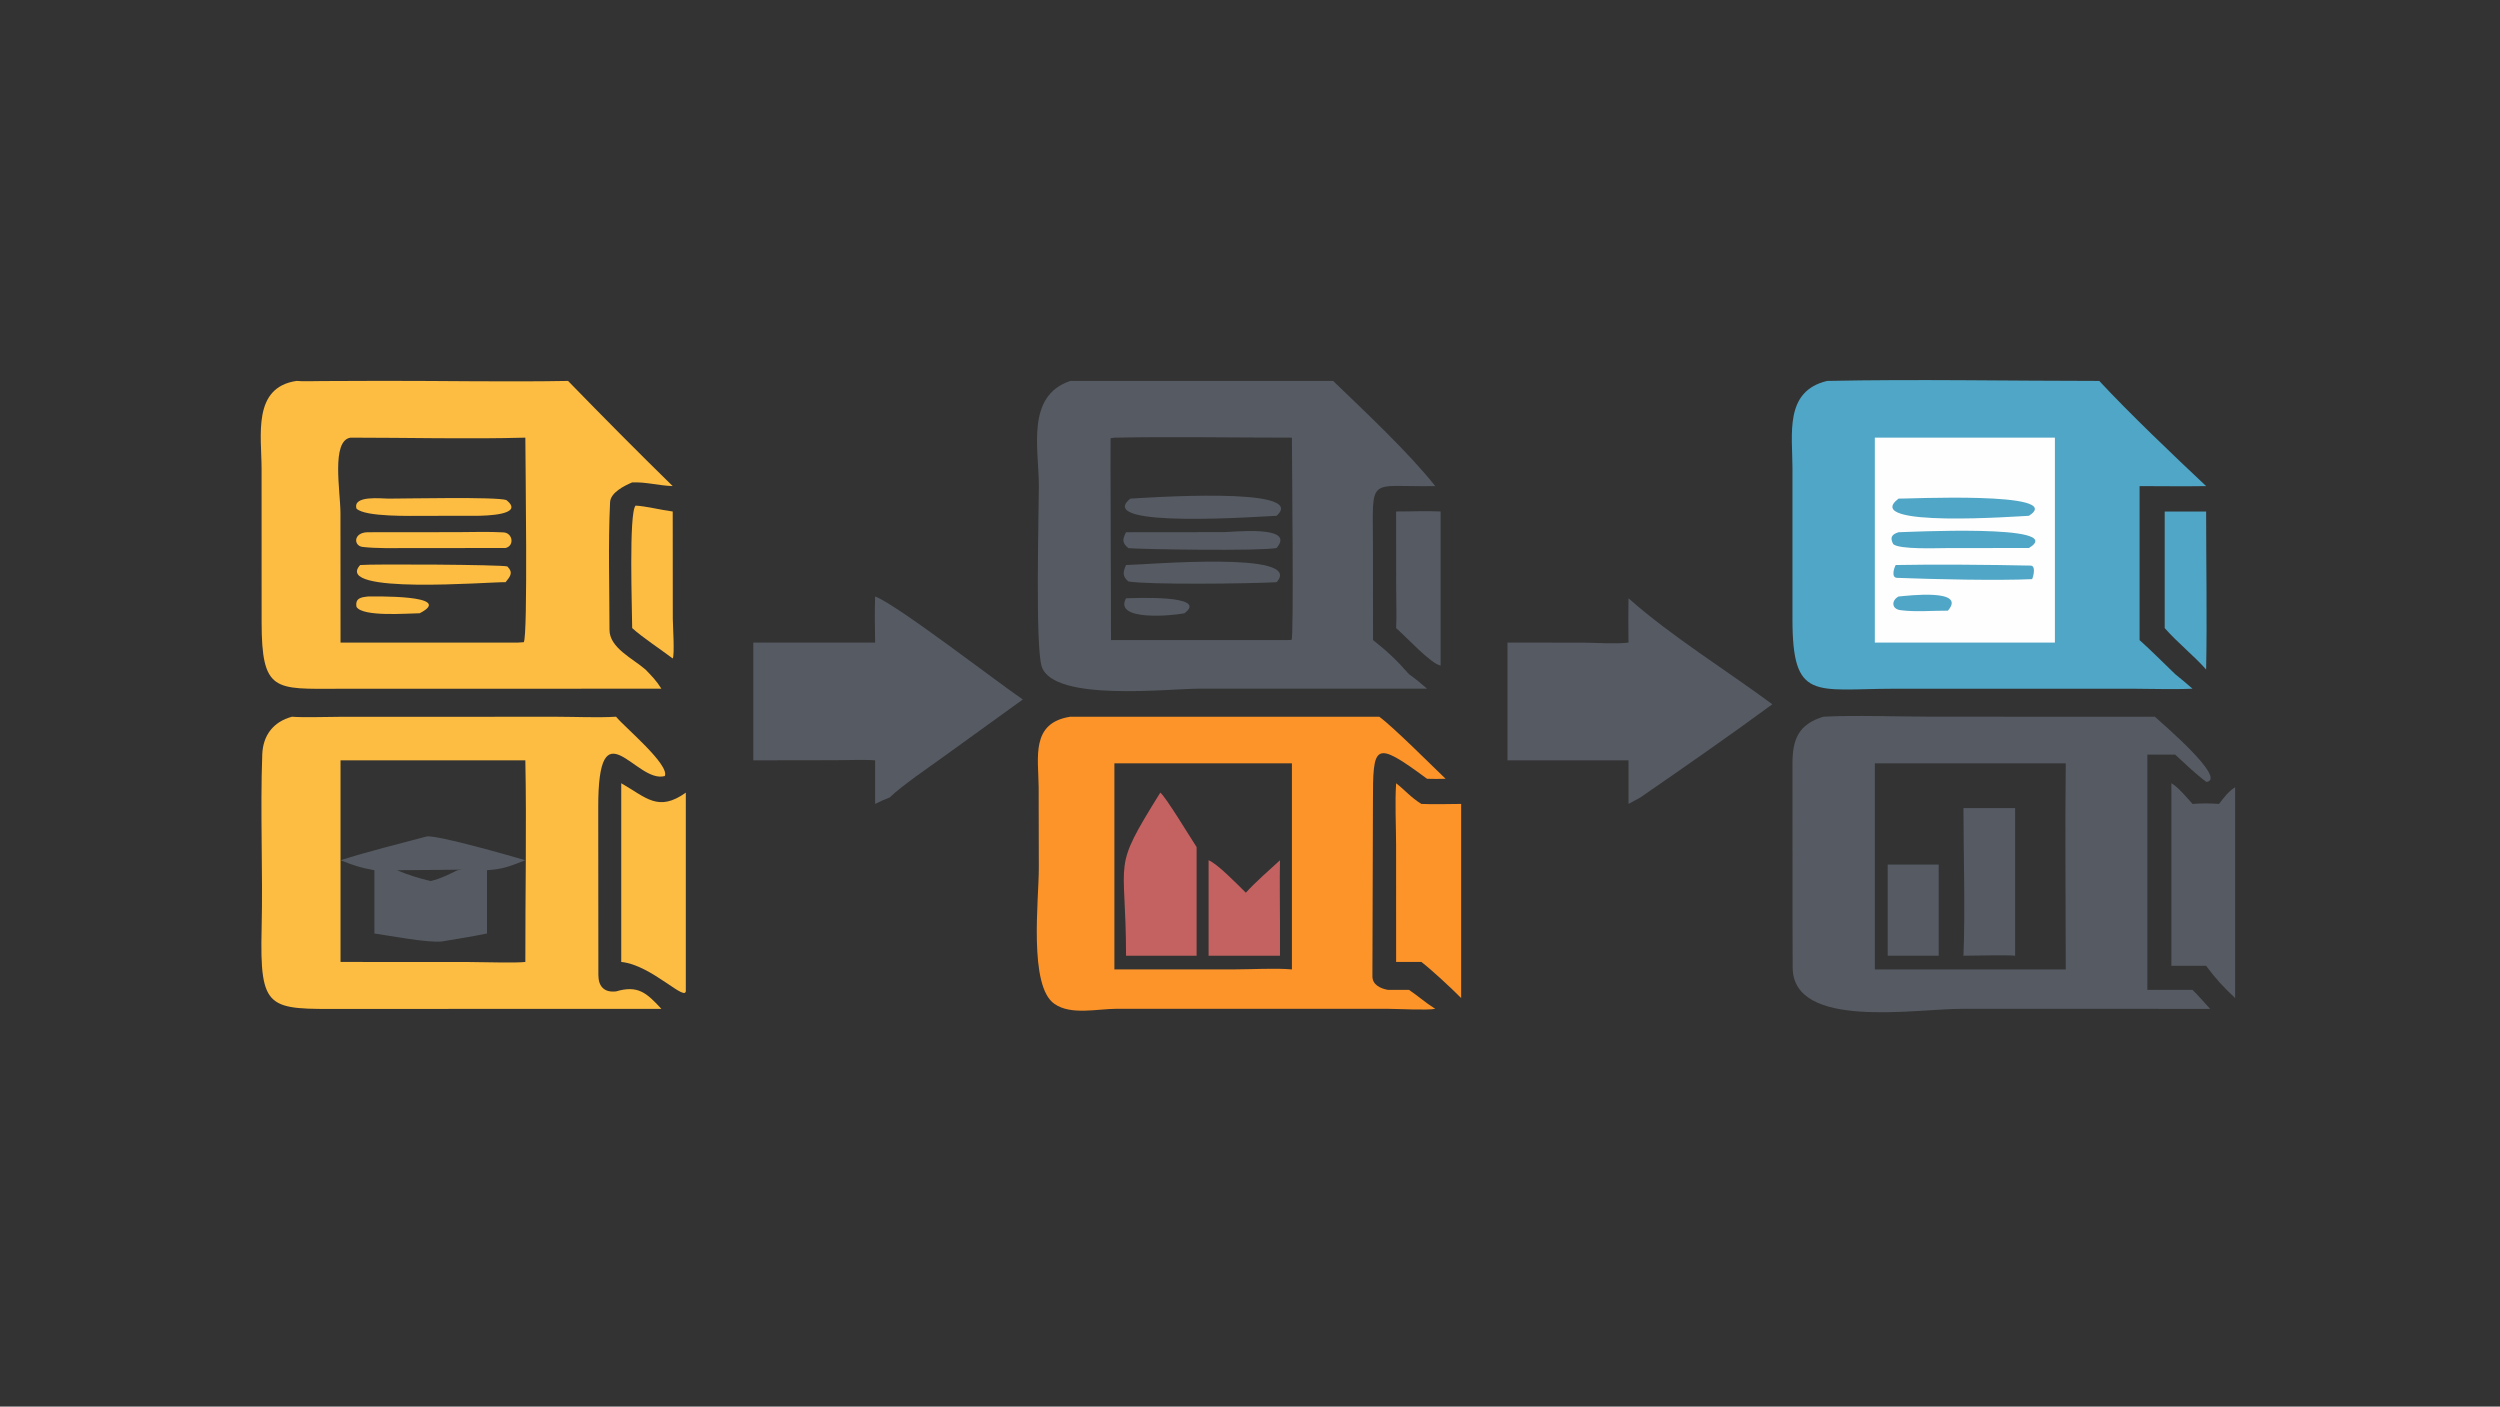<?xml version="1.0" encoding="UTF-8"?> <svg xmlns="http://www.w3.org/2000/svg" xmlns:xlink="http://www.w3.org/1999/xlink" width="3839" height="2160" viewBox="0 0 3839 2160"><rect x="0" y="0" width="3839" height="2160" fill="#333333" stroke="none"/><path fill="#4FA6C6" transform="matrix(4.219 0 0 4.219 6.10352e-05 0)" d="M665.031 138.645C697.116 137.964 731.768 138.642 764.068 138.645C775.244 150.657 790.979 165.643 802.971 176.931C794.978 177.054 786.757 176.944 778.747 176.931L778.747 232.975C782.964 236.762 787.6 241.414 791.719 245.38C793.89 247.139 795.908 248.821 798.015 250.66C791.474 250.997 782.538 250.675 775.786 250.672L689.294 250.681C660.397 250.732 652.402 255.354 652.403 225.235L652.409 170.598C652.418 157.988 649.37 142.357 665.031 138.645Z"></path><path fill="#FEFEFE" transform="matrix(4.219 0 0 4.219 6.10352e-05 0)" d="M682.388 159.289L747.927 159.289L747.927 233.884L682.388 233.884L682.388 159.289Z"></path><path fill="#4FA6C6" transform="matrix(4.219 0 0 4.219 6.10352e-05 0)" d="M691.025 181.486C692.409 181.641 752.627 178.652 738.485 187.729C735.103 187.869 676.753 192.245 691.025 181.486Z"></path><path fill="#4FA6C6" transform="matrix(4.219 0 0 4.219 6.10352e-05 0)" d="M690.001 205.653C702.921 205.371 725.301 205.555 739.092 205.862C741.102 205.907 740.082 209.851 739.636 210.791C727.22 211.364 703.675 210.841 690.455 210.319C688.266 210.233 689.367 206.684 690.001 205.653Z"></path><path fill="#4FA6C6" transform="matrix(4.219 0 0 4.219 6.10352e-05 0)" d="M691.025 193.72C692.685 193.746 753.273 190.512 738.485 199.458L708.843 199.482C705.021 199.482 691.344 200.073 689.078 198.042C687.803 195.63 688.546 194.472 691.025 193.72Z"></path><path fill="#4FA6C6" transform="matrix(4.219 0 0 4.219 6.10352e-05 0)" d="M691.025 217.113C694.055 216.841 716.033 214.109 708.987 222.267C703.356 222.221 697.317 222.813 691.728 222.086C688.38 221.65 688.394 218.495 691.025 217.113Z"></path><path fill="#FDBD43" transform="matrix(4.219 0 0 4.219 6.10352e-05 0)" d="M107.94 138.645C109.364 138.853 115.962 138.702 117.679 138.694L139.275 138.617C161.433 138.59 184.714 139.053 206.756 138.645C219.314 151.552 231.95 164.323 244.851 176.931C239.829 176.75 235.107 175.381 230.097 175.578C227.291 176.776 222.223 179.244 222.053 182.787C221.312 198.195 221.84 213.782 221.838 229.221C221.837 235.775 230.229 239.621 234.93 243.679C237.378 246.209 238.836 247.678 240.728 250.66L123.083 250.691C100.096 250.726 95.254 251.99 95.221 226.52L95.209 170.696C95.216 158.584 91.771 140.993 107.94 138.645ZM123.942 233.884L188.509 233.884L190.628 233.744C192.195 231.947 191.209 167.627 191.21 159.289C171.065 159.861 148.016 159.287 127.592 159.289C120.48 160.367 123.901 178.789 123.917 186.733L123.942 233.884Z"></path><path fill="#FDBD43" transform="matrix(4.219 0 0 4.219 6.10352e-05 0)" d="M133.801 193.72L166.592 193.688C172.136 193.655 177.737 193.472 183.265 193.774C186.597 193.956 187.36 198.619 184.02 199.458L148.92 199.484C143.664 199.487 137.215 199.675 131.976 199.067C128.653 198.682 128.527 193.84 133.801 193.72Z"></path><path fill="#FDBD43" transform="matrix(4.219 0 0 4.219 6.10352e-05 0)" d="M131.099 205.653C135.347 205.245 182.791 205.504 184.669 206.176C186.87 208.402 185.799 209.707 184.02 211.902C178.192 211.734 121.058 216.544 131.099 205.653Z"></path><path fill="#FDBD43" transform="matrix(4.219 0 0 4.219 6.10352e-05 0)" d="M141.453 181.486C147.786 181.488 180.51 180.768 184.271 181.994C191.341 187.508 176.286 187.678 174.058 187.729L154.807 187.756C149.727 187.745 132.854 188.231 129.75 185.113C128.306 180.197 138.784 181.484 141.453 181.486Z"></path><path fill="#FDBD43" transform="matrix(4.219 0 0 4.219 6.10352e-05 0)" d="M133.801 217.113C135.612 217.102 166.065 216.417 152.749 223.206C148.353 223.249 132.032 224.615 129.761 220.894C129.179 217.637 131.56 217.383 133.801 217.113Z"></path><path fill="#565B63" transform="matrix(4.219 0 0 4.219 6.10352e-05 0)" d="M663.64 260.869C674.113 260.252 692.335 260.852 703.231 260.854L784.314 260.869C786.733 263.135 810.797 283.55 803.096 284.613C799.293 281.832 795.216 277.884 791.719 274.663L781.579 274.663L781.579 360.274L786.622 360.274L798.015 360.274C800.125 362.387 802.378 364.957 804.416 367.19L714.001 367.179C697.124 367.18 652.612 374.848 652.487 352.196C652.356 327.472 652.486 302.731 652.417 278.004C652.391 269.034 654.645 263.629 663.64 260.869ZM682.388 352.847L751.882 352.847C751.872 328.001 751.594 302.644 751.882 277.842L682.388 277.842L682.388 352.847Z"></path><path fill="#565B63" transform="matrix(4.219 0 0 4.219 6.10352e-05 0)" d="M714.65 294.149L733.453 294.149L733.453 347.851C731.405 347.545 717.456 347.829 714.65 347.851C715.31 331.693 714.662 310.666 714.65 294.149Z"></path><path fill="#565B63" transform="matrix(4.219 0 0 4.219 6.10352e-05 0)" d="M687.074 314.679L705.623 314.679L705.623 347.851L687.074 347.851L687.074 314.679Z"></path><path fill="#565B63" transform="matrix(4.219 0 0 4.219 6.10352e-05 0)" d="M389.558 138.645L485.219 138.645C496.581 149.625 512.692 164.66 522.392 176.931C497.436 177.382 499.678 172.548 499.719 199.166L499.745 232.975C504.896 236.995 508.524 240.48 512.826 245.38C515.343 247.185 517.083 248.648 519.415 250.66L436.647 250.648C425.035 250.649 383.638 255.504 379.189 242.698C376.769 235.733 378.105 187.062 378.118 176.889C378.135 163.455 373.275 144.153 389.558 138.645ZM404.365 232.975L468.441 232.975L470.105 232.902C470.967 231.418 470.215 168.037 470.223 159.289C449.029 159.286 426.684 158.894 405.609 159.289L404.214 159.515C404.094 159.803 404.424 226.795 404.365 232.975Z"></path><path fill="#565B63" transform="matrix(4.219 0 0 4.219 6.10352e-05 0)" d="M411.422 181.486C415.189 181.315 476.898 176.789 464.633 187.729C460.525 187.85 397.579 192.619 411.422 181.486Z"></path><path fill="#565B63" transform="matrix(4.219 0 0 4.219 6.10352e-05 0)" d="M409.85 193.72L445.303 193.684C448.652 193.685 471.903 191.01 464.633 199.458C458.854 200.627 416.045 199.958 410.714 199.515C408.386 197.616 408.5 196.354 409.85 193.72Z"></path><path fill="#565B63" transform="matrix(4.219 0 0 4.219 6.10352e-05 0)" d="M409.85 205.653C416.247 205.651 475.178 200.304 464.633 211.902C455.812 212.422 418.069 212.911 410.709 211.628C408.444 209.756 408.738 208.204 409.85 205.653Z"></path><path fill="#565B63" transform="matrix(4.219 0 0 4.219 6.10352e-05 0)" d="M409.85 217.762C411.394 217.752 440.477 216.281 431.098 223.206C426.651 224.144 405.25 226.095 409.85 217.762Z"></path><path fill="#FC942A" transform="matrix(4.219 0 0 4.219 6.10352e-05 0)" d="M389.558 260.869L502.012 260.869C506.891 264.385 521.106 278.607 526.162 283.456C523.81 283.548 521.756 283.511 519.415 283.456C500.02 269.145 499.707 270.739 499.712 292.305L499.521 355.342C499.505 358.491 502.543 359.804 505.099 360.274L512.826 360.274C516.075 362.446 518.528 364.74 522.392 367.19C519.313 367.776 509.226 367.206 505.412 367.186L406.521 367.169C399.362 367.175 389.852 369.585 383.837 365.417C374.31 359.018 378.109 327.361 378.102 316.055L378.042 286.487C377.944 275.705 375.103 263.11 389.558 260.869ZM405.609 352.847L449.353 352.831C455.399 352.82 464.639 352.31 470.223 352.847L470.223 277.842L405.609 277.842L405.609 352.847Z"></path><path fill="#C46261" transform="matrix(4.219 0 0 4.219 6.10352e-05 0)" d="M422.308 288.507C424.027 289.582 433.513 305.26 435.528 308.309L435.528 347.851L424.452 347.851L409.85 347.851C409.829 310.829 404.295 317.507 422.308 288.507Z"></path><path fill="#C46261" transform="matrix(4.219 0 0 4.219 6.10352e-05 0)" d="M439.893 313.105C443.124 314.366 450.613 322.148 453.462 324.925C456.636 321.344 462.241 316.45 465.877 313.105C465.726 320.522 465.871 328.433 465.877 335.889L465.877 347.851L439.893 347.851L439.893 313.105Z"></path><path fill="#FDBD43" transform="matrix(4.219 0 0 4.219 6.10352e-05 0)" d="M106.269 260.869C110.34 261.206 119.44 260.907 123.872 260.898L202.525 260.878C209.287 260.889 217.687 261.268 224.227 260.869C227.311 264.657 243.793 278.302 241.97 282.458C231.46 285.419 217.625 255.852 217.743 294.04C217.806 314.322 217.731 334.602 217.79 354.883C217.801 359.032 219.91 361.332 224.227 360.843C232.2 358.479 235.364 361.387 240.728 367.19L124.942 367.222C97.651 367.278 94.508 368.005 95.225 337.913C95.719 317.177 94.681 295.422 95.458 274.586C95.717 267.645 99.468 262.698 106.269 260.869ZM123.942 350.124L170.892 350.153C174.93 350.159 188.156 350.555 191.21 350.124C191.169 326.123 191.692 300.559 191.21 276.741L123.942 276.741L123.942 350.124Z"></path><path fill="#565B63" transform="matrix(4.219 0 0 4.219 6.10352e-05 0)" d="M155.22 304.469C158.803 303.732 186.686 311.767 191.21 313.105C185.391 315.327 183.451 316.287 177.251 316.733L177.251 339.761C172.13 340.855 165.953 341.777 160.719 342.684C154.985 343.106 142.722 340.697 136.28 339.761L136.28 316.733C130.841 315.755 129.004 315.064 123.942 313.105C133.958 309.918 145.002 307.187 155.22 304.469ZM156.765 320.681C160.474 319.785 163.099 318.382 166.532 316.733L168.414 316.489C168.629 316.575 145.949 316.726 144.462 316.733C148.363 318.374 152.639 319.742 156.765 320.681Z"></path><path fill="#565B63" transform="matrix(4.219 0 0 4.219 6.10352e-05 0)" d="M318.529 217.113C326.274 219.926 363.371 248.583 372.265 254.59L343.017 275.712C337.319 279.816 328.742 285.609 323.798 290.255C321.781 291.016 320.463 291.637 318.529 292.605L318.529 276.741C315.477 276.443 307.452 276.691 303.982 276.696L274.186 276.741L274.186 233.884L318.529 233.884C318.416 228.119 318.342 222.883 318.529 217.113Z"></path><path fill="#565B63" transform="matrix(4.219 0 0 4.219 6.10352e-05 0)" d="M592.738 217.762C608.049 231.398 628.453 244.037 645.071 256.333C629.815 267.569 612.664 279.476 597.036 290.255L592.738 292.605L592.738 276.741L548.68 276.741L548.68 233.884L576.651 233.914C581.472 233.964 588.162 234.466 592.738 233.884C592.661 228.43 592.649 223.218 592.738 217.762Z"></path><path fill="#FDBD43" transform="matrix(4.219 0 0 4.219 6.10352e-05 0)" d="M226.116 285.078C235.194 290.269 239.547 295.668 249.619 288.507L249.619 360.274C250.137 365.474 237.293 351.185 226.116 350.124L226.116 285.078Z"></path><path fill="#565B63" transform="matrix(4.219 0 0 4.219 6.10352e-05 0)" d="M790.329 285.078C792.654 286.353 796.183 290.546 798.015 292.605C801.4 292.352 804.302 292.399 807.675 292.605C809.566 290.144 810.918 288.229 813.522 286.522L813.522 356.778L813.522 363.268C809.14 359.108 806.557 356.365 802.971 351.529L790.329 351.529L790.329 285.078Z"></path><path fill="#FC942A" transform="matrix(4.219 0 0 4.219 6.10352e-05 0)" d="M508.153 285.078C511.501 287.692 513.363 290.126 517.34 292.605C521.689 292.811 527.368 292.623 531.816 292.605L531.816 363.268C528.533 359.926 520.954 352.877 517.34 350.124L508.153 350.124L508.14 307.554C508.119 300.433 507.683 291.978 508.153 285.078Z"></path><path fill="#565B63" transform="matrix(4.219 0 0 4.219 6.10352e-05 0)" d="M508.153 186.176C513.492 186.202 519.031 185.876 524.339 186.176L524.339 242.23C520.914 241.716 511.746 231.726 508.153 228.607C508.398 225.003 508.18 218.322 508.177 214.528L508.153 186.176Z"></path><path fill="#4FA6C6" transform="matrix(4.219 0 0 4.219 6.10352e-05 0)" d="M787.891 186.176L802.971 186.176C802.967 205.03 803.348 224.961 802.971 243.679C798.52 238.638 792.631 234.006 787.891 228.607L787.891 186.176Z"></path><path fill="#FDBD43" transform="matrix(4.219 0 0 4.219 6.10352e-05 0)" d="M231.339 184.026C235.095 184.221 240.615 185.628 244.851 186.176L244.88 225.164C244.895 227.409 245.598 238.529 244.851 239.661C240.688 236.517 233.629 231.858 230.097 228.607C230.085 222.245 228.812 186.681 231.339 184.026Z"></path></svg> 